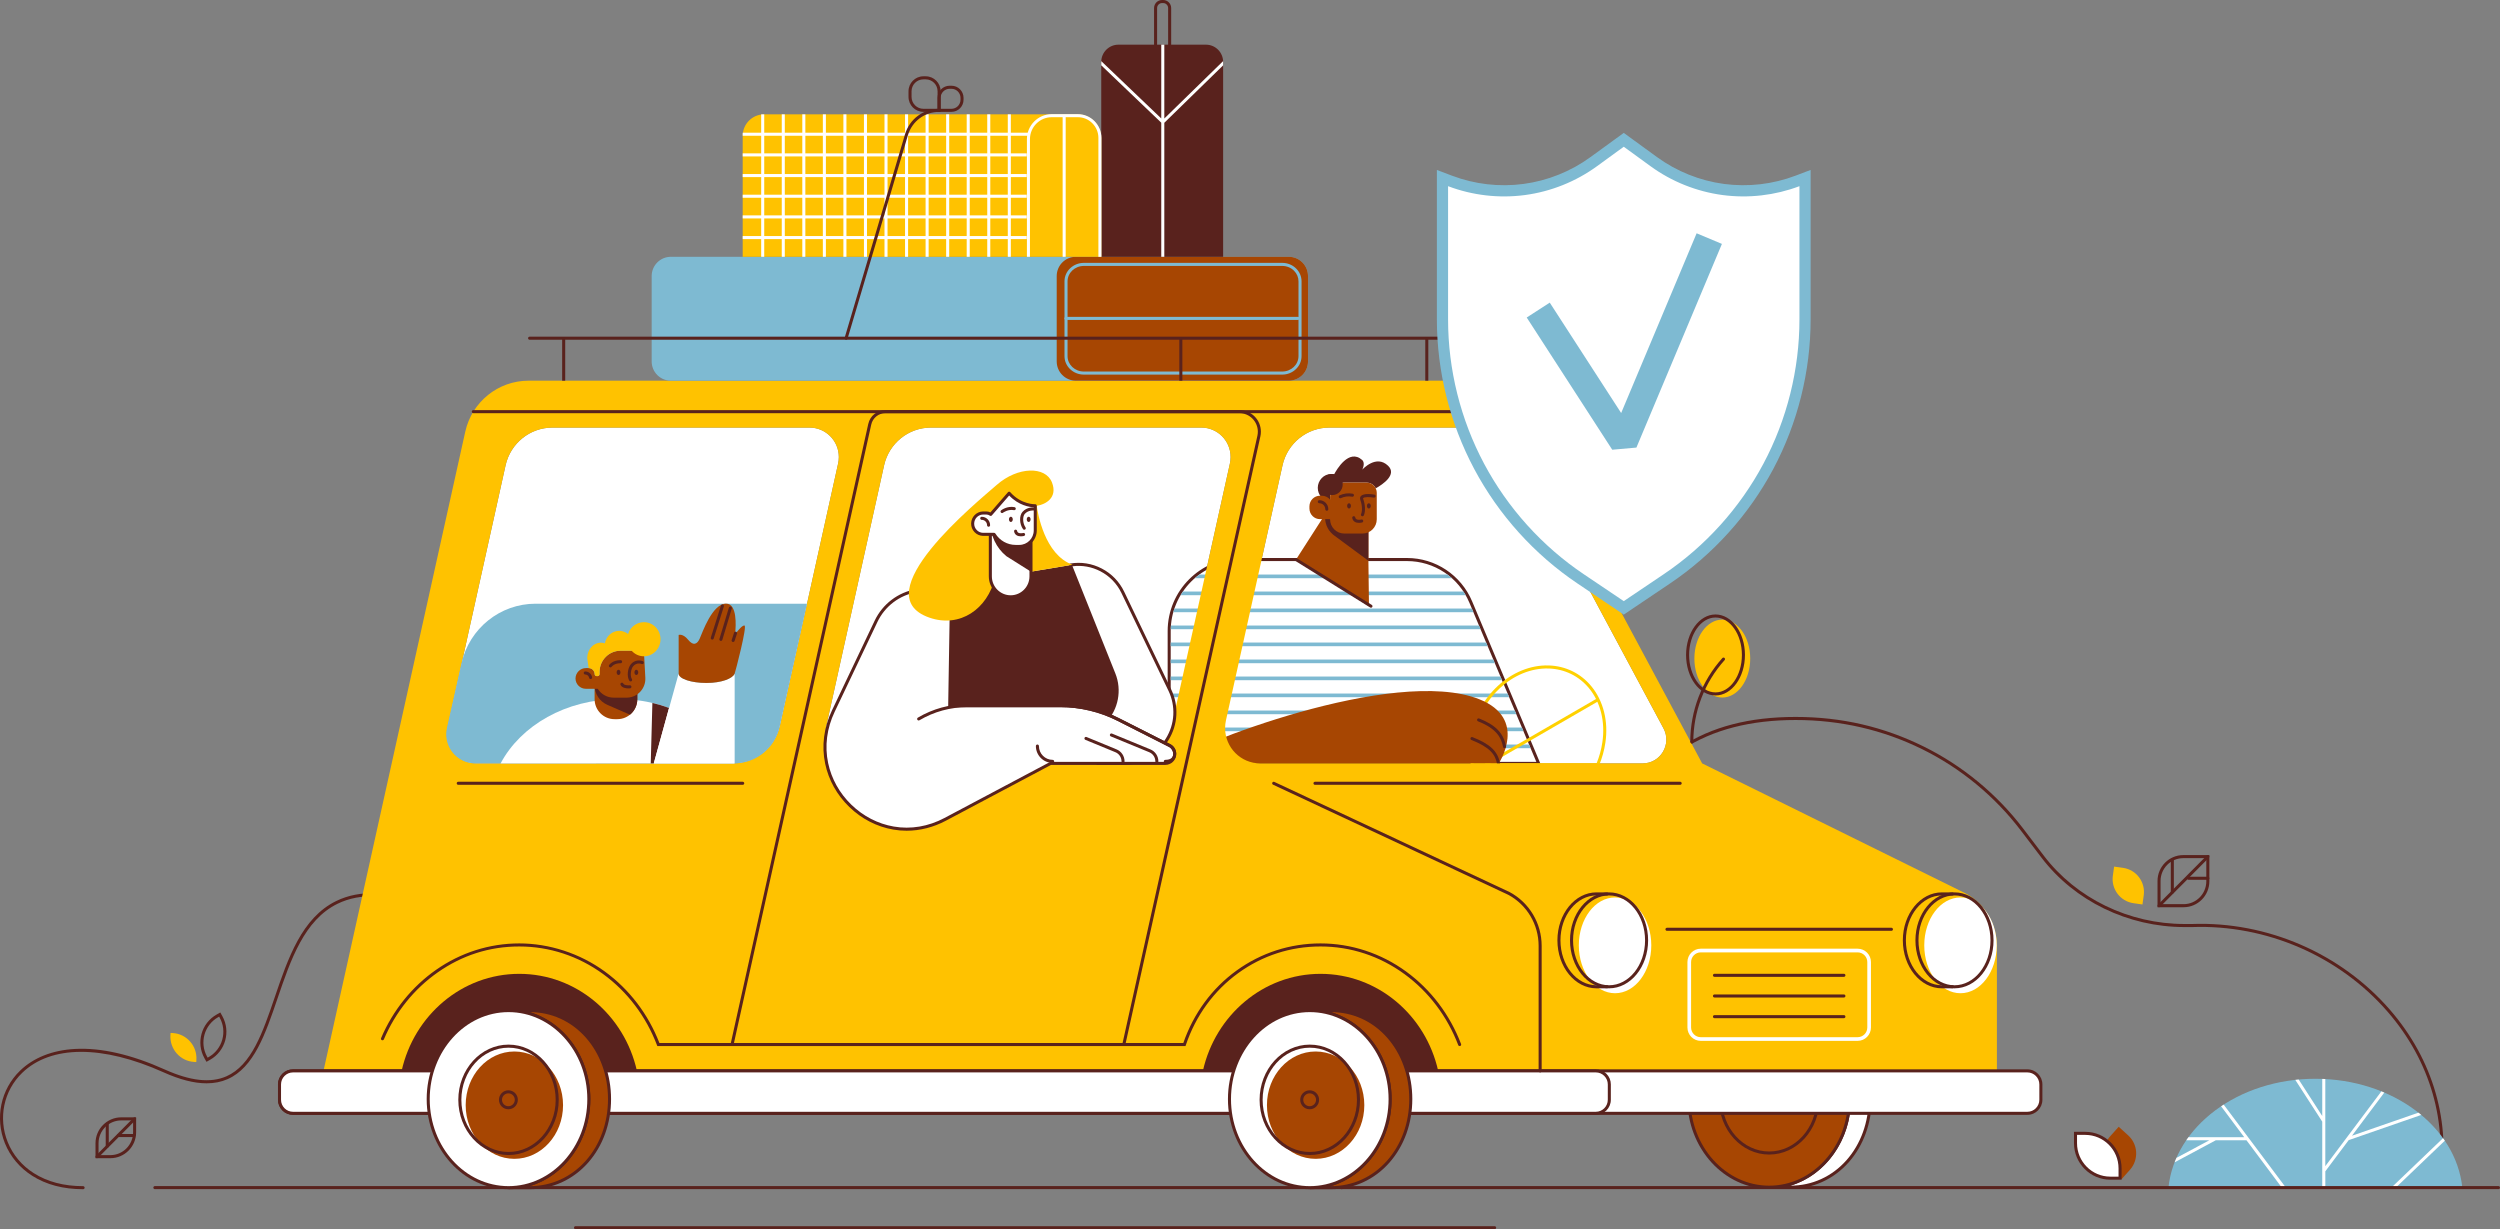 <svg width="301" height="148" viewBox="0 0 301 148" fill="none" xmlns="http://www.w3.org/2000/svg">
<rect x="0" y="0" width="301" height="148" fill="#808080" stroke="none"/>
<g clip-path="url(#clip0_2163_649)">
<path d="M293.655 143.003C293.645 143.003 293.634 143.002 293.624 143C293.524 142.983 293.457 142.887 293.474 142.787C294.774 135.223 292.642 127.774 287.467 121.812C281.65 115.11 272.858 111.298 263.946 111.619H263.032C256.218 111.619 249.771 108.489 245.784 103.248L243.313 100C240.179 95.88 236.075 92.495 231.446 90.21C226.711 87.874 221.579 86.689 216.193 86.689C210.807 86.689 206.239 87.844 202.593 90.22C200.443 91.62 198.001 94.281 195.416 97.097C190.708 102.227 185.372 108.04 179.964 108.269C176.788 108.402 173.905 107.319 170.854 106.17C166.38 104.486 161.753 102.745 155.303 104.259C147.897 105.997 139.382 111.866 129.276 122.2C129.204 122.273 129.088 122.274 129.016 122.202C128.944 122.131 128.942 122.014 129.014 121.941C139.171 111.555 147.743 105.654 155.219 103.899C161.777 102.359 166.668 104.2 170.982 105.823C173.998 106.958 176.846 108.03 179.948 107.899C185.205 107.677 190.486 101.923 195.146 96.847C197.748 94.012 200.205 91.335 202.393 89.909C206.101 87.493 210.615 86.319 216.193 86.319C221.771 86.319 226.822 87.516 231.608 89.878C236.289 92.188 240.437 95.61 243.605 99.775L246.076 103.023C249.994 108.173 256.333 111.249 263.032 111.249H263.939C272.952 110.925 281.854 114.783 287.743 121.569C292.991 127.616 295.155 135.174 293.835 142.849C293.82 142.939 293.742 143.002 293.654 143.002L293.655 143.003Z" fill="#59221D"/>
<path d="M10.006 143.181C7.627 143.181 5.565 142.637 3.878 141.564C2.371 140.604 1.232 139.247 0.588 137.64C-0.633 134.596 0.081 131.171 2.41 128.914C4.029 127.344 6.319 126.438 9.03 126.293C12.175 126.126 15.809 126.957 19.83 128.764C22.92 130.153 25.347 130.424 27.25 129.592C30.284 128.265 31.641 124.283 33.078 120.069C34.681 115.364 36.339 110.499 40.489 108.477C43.322 107.096 46.962 107.225 51.617 108.871C53.771 109.633 56.903 111.462 60.53 113.582C66.899 117.303 74.827 121.934 79.978 121.97H79.986C80.632 121.97 82.146 121.445 84.238 120.719C88.451 119.258 94.816 117.05 102.179 116.184C111.037 115.144 118.907 116.402 125.569 119.925C143.899 129.615 161.476 142.717 161.651 142.848C161.733 142.909 161.75 143.025 161.689 143.107C161.629 143.189 161.513 143.205 161.432 143.144C161.256 143.013 143.703 129.928 125.398 120.252C118.803 116.765 111.005 115.52 102.221 116.551C94.897 117.411 88.554 119.612 84.357 121.068C82.152 121.833 80.692 122.34 79.985 122.34C79.981 122.34 79.978 122.34 79.975 122.34C74.726 122.302 66.752 117.644 60.345 113.9C56.734 111.791 53.616 109.97 51.495 109.22C46.937 107.608 43.389 107.474 40.647 108.81C36.635 110.765 35.002 115.556 33.423 120.19C31.96 124.484 30.578 128.54 27.395 129.932C26.633 130.266 25.794 130.432 24.873 130.432C23.374 130.432 21.655 129.99 19.68 129.102C12.326 125.797 6.124 125.825 2.664 129.18C0.444 131.332 -0.237 134.599 0.928 137.503C1.544 139.038 2.631 140.335 4.074 141.252C5.702 142.288 7.697 142.813 10.006 142.813C10.108 142.813 10.19 142.895 10.19 142.997C10.19 143.099 10.108 143.182 10.006 143.182V143.181Z" fill="#59221D"/>
<path d="M296.463 142.988H261.081C261.851 135.648 269.476 129.885 278.77 129.885C288.064 129.885 295.693 135.648 296.463 142.988Z" fill="#7EBAD2"/>
<path d="M274.733 142.988L270.476 137.288H266.782L261.87 139.92C261.855 139.927 261.84 139.933 261.824 139.937C261.893 139.759 261.966 139.583 262.044 139.408L266.003 137.288H263.229C263.314 137.163 263.402 137.041 263.491 136.919H270.202L267.422 133.197C267.524 133.128 267.626 133.06 267.731 132.995L275.217 142.988H274.733Z" fill="white"/>
<path d="M288.06 142.856L294.141 137.036C294.214 137.137 294.284 137.239 294.354 137.342L288.453 142.99L288.06 142.856Z" fill="white"/>
<path d="M279.599 142.908V135.045L276.389 130.075C276.378 130.057 276.37 130.037 276.365 130.015C276.497 130.001 276.63 129.987 276.763 129.975L279.599 134.368V129.9C279.722 129.905 279.844 129.91 279.966 129.916V140.405L286.719 131.399C286.836 131.446 286.953 131.494 287.069 131.546L283.179 136.74L291.179 133.965C291.293 134.055 291.405 134.146 291.516 134.239L291.506 134.243L282.783 137.27L279.969 141.025V142.914L279.599 142.908Z" fill="white"/>
<path d="M254.064 136.81L255.091 135.664L256.231 136.697C257.429 137.782 257.525 139.638 256.446 140.843L255.419 141.99L254.276 140.955C253.081 139.869 252.986 138.014 254.063 136.811L254.064 136.81Z" fill="#A74602"/>
<path d="M249.891 137.637V136.456H251.065C253.379 136.456 255.255 138.343 255.255 140.67V141.852H254.081C251.767 141.852 249.891 139.965 249.891 137.637Z" fill="white"/>
<path d="M255.44 142.036H254.082C251.67 142.036 249.708 140.063 249.708 137.637V136.271H251.066C253.478 136.271 255.44 138.245 255.44 140.67V142.036ZM250.074 136.641V137.637C250.074 139.859 251.872 141.667 254.081 141.667H255.072V140.67C255.072 138.448 253.274 136.641 251.065 136.641H250.074Z" fill="#59221D"/>
<path d="M23.632 127.872L23.368 127.856C21.695 127.756 20.421 126.31 20.521 124.629L20.537 124.363L20.801 124.379C22.474 124.48 23.748 125.925 23.648 127.607L23.632 127.872Z" fill="#FFC200"/>
<path d="M24.861 127.844L24.769 127.683L24.613 127.404C23.578 125.547 24.238 123.19 26.084 122.149L26.524 121.901L26.77 122.342C27.805 124.198 27.145 126.555 25.299 127.596L24.86 127.844H24.861ZM26.384 122.403L26.265 122.469C24.594 123.412 23.997 125.544 24.933 127.223L24.999 127.342L25.119 127.274C26.789 126.332 27.385 124.2 26.45 122.521L26.384 122.402V122.403Z" fill="#59221D"/>
<path d="M254.387 105.427L254.54 104.337L255.625 104.491C257.22 104.719 258.332 106.204 258.105 107.809L257.952 108.899L256.868 108.745C255.272 108.517 254.161 107.032 254.387 105.427Z" fill="#FFC200"/>
<path d="M262.905 109.231H259.765V106.073C259.765 104.352 261.156 102.952 262.867 102.952H266.007V106.11C266.007 107.831 264.616 109.231 262.905 109.231ZM260.131 108.861H262.904C264.412 108.861 265.639 107.627 265.639 106.11V103.321H262.866C261.358 103.321 260.131 104.556 260.131 106.073V108.861Z" fill="#59221D"/>
<path d="M259.948 109.23C259.901 109.23 259.854 109.212 259.818 109.176C259.746 109.104 259.746 108.987 259.818 108.915L265.693 103.006C265.765 102.934 265.881 102.934 265.953 103.006C266.025 103.078 266.025 103.195 265.953 103.267L260.077 109.176C260.041 109.212 259.995 109.23 259.948 109.23Z" fill="#59221D"/>
<path d="M265.823 105.926H263.489C263.388 105.926 263.306 105.843 263.306 105.741C263.306 105.639 263.388 105.557 263.489 105.557H265.823C265.924 105.557 266.007 105.639 266.007 105.741C266.007 105.843 265.924 105.926 265.823 105.926Z" fill="#59221D"/>
<path d="M261.548 107.595C261.446 107.595 261.364 107.513 261.364 107.411V103.56C261.364 103.458 261.446 103.375 261.548 103.375C261.649 103.375 261.731 103.458 261.731 103.56V107.411C261.731 107.513 261.649 107.595 261.548 107.595Z" fill="#59221D"/>
<path d="M13.289 139.447H11.498V137.647C11.498 135.927 12.891 134.527 14.601 134.527H16.39V136.327C16.39 138.046 14.999 139.446 13.289 139.447ZM11.865 139.077H13.289C14.796 139.077 16.023 137.842 16.023 136.327V134.896H14.6C13.092 134.896 11.865 136.131 11.865 137.647V139.077Z" fill="#59221D"/>
<path d="M11.681 139.447C11.634 139.447 11.588 139.429 11.552 139.393C11.48 139.32 11.48 139.204 11.552 139.131L16.076 134.581C16.148 134.509 16.264 134.509 16.336 134.581C16.407 134.653 16.407 134.77 16.336 134.842L11.811 139.393C11.775 139.429 11.728 139.447 11.681 139.447Z" fill="#59221D"/>
<path d="M16.126 136.902H14.272C14.171 136.902 14.089 136.819 14.089 136.717C14.089 136.616 14.171 136.533 14.272 136.533H16.126C16.227 136.533 16.309 136.616 16.309 136.717C16.309 136.819 16.227 136.902 16.126 136.902Z" fill="#59221D"/>
<path d="M12.913 138.188C12.812 138.188 12.729 138.105 12.729 138.003V135.358C12.729 135.257 12.812 135.174 12.913 135.174C13.014 135.174 13.097 135.257 13.097 135.358V138.003C13.097 138.105 13.014 138.188 12.913 138.188Z" fill="#59221D"/>
<path d="M300.816 143.173H18.646C18.545 143.173 18.462 143.09 18.462 142.988C18.462 142.887 18.545 142.804 18.646 142.804H300.816C300.918 142.804 301 142.887 301 142.988C301 143.09 300.918 143.173 300.816 143.173Z" fill="#59221D"/>
<path d="M179.954 148H69.291C69.19 148 69.108 147.917 69.108 147.815C69.108 147.714 69.19 147.631 69.291 147.631H179.954C180.055 147.631 180.137 147.714 180.137 147.815C180.137 147.917 180.055 148 179.954 148Z" fill="#59221D"/>
<path d="M100.909 55.801L93.91 87.36C93.32 90.02 90.973 91.912 88.263 91.912H57.316C55.367 91.912 53.787 90.323 53.787 88.362C53.787 88.103 53.815 87.843 53.871 87.59L60.871 56.032C61.461 53.372 63.808 51.48 66.517 51.48H97.465C99.414 51.48 100.993 53.069 100.993 55.029C100.993 55.289 100.965 55.548 100.909 55.801Z" fill="white"/>
<path d="M148.08 55.801L141.08 87.36C140.49 90.02 138.144 91.912 135.434 91.912H102.889C100.94 91.912 99.361 90.323 99.361 88.363C99.361 88.103 99.389 87.843 99.445 87.59L106.445 56.032C107.035 53.372 109.381 51.48 112.091 51.48H144.636C146.584 51.48 148.164 53.069 148.164 55.029C148.164 55.289 148.135 55.548 148.08 55.801Z" fill="white"/>
<path d="M197.776 91.912H151.731C149.396 91.912 147.503 90.008 147.503 87.66C147.503 87.348 147.537 87.037 147.604 86.733L154.414 56.032C155.003 53.372 157.35 51.48 160.06 51.48H177.617C179.62 51.48 181.461 52.586 182.412 54.359L200.281 87.69C201.304 89.597 199.931 91.912 197.776 91.912Z" fill="white"/>
<path d="M140.769 91.912V75.99C140.769 71.228 144.607 67.368 149.341 67.368H169.398C172.75 67.368 175.775 69.385 177.081 72.489L185.251 91.912H140.769Z" fill="white"/>
<path d="M185.528 92.096H140.586V75.989C140.586 71.134 144.513 67.183 149.342 67.183H169.399C172.831 67.183 175.913 69.238 177.251 72.417L185.528 92.096ZM140.952 91.727H184.974L176.912 72.561C175.632 69.518 172.683 67.553 169.398 67.553H149.341C144.715 67.553 140.952 71.337 140.952 75.989V91.727Z" fill="#59221D"/>
<path d="M184.284 90.086H140.952V89.643H184.098L184.284 90.086Z" fill="#7EBAD2"/>
<path d="M183.423 88.039H140.952V87.596H183.237L183.423 88.039Z" fill="#7EBAD2"/>
<path d="M182.562 85.992H140.952V85.549H182.375L182.562 85.992Z" fill="#7EBAD2"/>
<path d="M181.701 83.945H140.952V83.502H181.514L181.701 83.945Z" fill="#7EBAD2"/>
<path d="M180.84 81.898H140.952V81.455H180.653L180.84 81.898Z" fill="#7EBAD2"/>
<path d="M179.979 79.851H140.952V79.408H179.793L179.979 79.851Z" fill="#7EBAD2"/>
<path d="M179.118 77.804H140.952V77.361H178.932L179.118 77.804Z" fill="#7EBAD2"/>
<path d="M178.257 75.754H140.956C140.959 75.606 140.967 75.459 140.978 75.311H178.068L178.257 75.754Z" fill="#7EBAD2"/>
<path d="M177.396 73.711H141.263C141.304 73.563 141.35 73.415 141.4 73.268H177.209L177.396 73.711Z" fill="#7EBAD2"/>
<path d="M176.469 71.664H142.141C142.23 71.513 142.325 71.365 142.424 71.221H176.197C176.292 71.365 176.383 71.512 176.469 71.664Z" fill="#7EBAD2"/>
<path d="M174.812 69.617H143.849C144.027 69.462 144.211 69.313 144.402 69.174H174.275C174.459 69.313 174.638 69.461 174.812 69.617Z" fill="#7EBAD2"/>
<path d="M192.314 84.072L178.772 91.91L178.955 92.23L192.497 84.392L192.314 84.072Z" fill="#FFD100"/>
<path d="M192.478 92.266L177.116 92.259L177.088 92.109C176.88 91.028 176.86 89.927 177.029 88.839C177.772 83.885 182.013 79.974 186.486 80.12C188.5 80.187 190.313 81.072 191.587 82.613C193.051 84.382 193.671 86.862 193.288 89.418C193.15 90.358 192.893 91.279 192.525 92.154L192.477 92.267L192.478 92.266ZM177.42 91.889L192.233 91.897C192.565 91.084 192.798 90.231 192.925 89.363C193.292 86.91 192.702 84.536 191.306 82.849C190.098 81.39 188.382 80.552 186.475 80.489C182.181 80.349 178.108 84.118 177.392 88.895C177.237 89.892 177.246 90.899 177.42 91.89V91.889Z" fill="#FFD100"/>
<path d="M180.45 91.912H140.72C143.216 89.824 167.82 80.125 178.1 84.186C184.032 86.532 180.45 91.912 180.45 91.912Z" fill="#A74602"/>
<path d="M181.145 90.079C181.059 90.079 180.982 90.018 180.965 89.93C180.758 88.865 180.251 87.754 177.954 86.847C177.86 86.809 177.813 86.702 177.851 86.608C177.888 86.513 177.995 86.466 178.089 86.504C180.078 87.29 181.016 88.262 181.326 89.86C181.345 89.96 181.28 90.057 181.18 90.077C181.168 90.079 181.157 90.08 181.145 90.08V90.079Z" fill="#59221D"/>
<path d="M180.421 92.106C180.335 92.106 180.258 92.045 180.241 91.957C180.028 90.858 179.437 89.996 177.157 89.095C177.062 89.057 177.016 88.95 177.053 88.856C177.09 88.76 177.197 88.714 177.291 88.751C179.424 89.594 180.321 90.444 180.601 91.887C180.62 91.986 180.556 92.084 180.456 92.103C180.444 92.105 180.432 92.107 180.421 92.107V92.106Z" fill="#59221D"/>
<path d="M164.754 67.368V63.542L159.299 62.294L156.042 67.368L164.825 72.987L164.754 67.368Z" fill="#A74602"/>
<path d="M165.064 73.172C165.031 73.172 164.998 73.163 164.968 73.144L155.945 67.525C155.859 67.471 155.832 67.357 155.886 67.271C155.94 67.184 156.053 67.157 156.138 67.211L165.161 72.83C165.247 72.884 165.274 72.998 165.221 73.084C165.186 73.14 165.126 73.171 165.064 73.171V73.172Z" fill="#59221D"/>
<path d="M164.754 67.516V63.542L159.538 62.374C159.559 63.225 159.981 64.015 160.674 64.502L164.754 67.516Z" fill="#59221D"/>
<path d="M165.638 58.797C165.434 58.375 165.009 58.108 164.542 58.108H161.872C161.825 58.108 161.779 58.108 161.734 58.114C160.835 58.186 160.143 58.941 160.143 59.847V60.392C159.314 60.333 158.66 59.612 158.66 58.733C158.66 57.854 159.374 57.071 160.254 57.071C160.379 57.071 160.504 57.086 160.625 57.117C160.91 56.577 162.407 53.968 163.996 55.375C164.416 55.744 164.043 56.496 164.016 56.549C164.09 56.468 165.699 54.709 167.12 56.073C168.228 57.136 166.517 58.302 165.638 58.797Z" fill="#59221D"/>
<path d="M165.762 59.334V62.519C165.762 63.468 164.996 64.238 164.052 64.238H161.85C160.906 64.238 160.141 63.468 160.141 62.519V62.507H158.932C158.227 62.507 157.655 61.932 157.655 61.222V60.967C157.655 60.258 158.227 59.683 158.932 59.683H159.131C159.519 59.681 159.889 59.852 160.141 60.15V59.847C160.141 58.887 160.915 58.108 161.87 58.108H164.54C165.213 58.107 165.76 58.654 165.762 59.331V59.334Z" fill="#A74602"/>
<path d="M164.037 62.162C164.011 62.162 163.984 62.156 163.959 62.145C163.867 62.101 163.828 61.99 163.872 61.899C164.018 61.59 164.038 60.89 163.786 60.201C163.703 59.976 163.772 59.824 163.844 59.737C163.923 59.641 164.274 59.345 165.469 59.549C165.569 59.566 165.637 59.661 165.62 59.762C165.603 59.862 165.508 59.93 165.408 59.913C164.886 59.824 164.246 59.827 164.127 59.973C164.12 59.98 164.103 60.001 164.13 60.074C164.387 60.773 164.417 61.608 164.204 62.058C164.172 62.125 164.107 62.164 164.038 62.164L164.037 62.162Z" fill="#59221D"/>
<path d="M162.423 61.225C162.551 61.225 162.654 61.083 162.654 60.909C162.654 60.734 162.551 60.593 162.423 60.593C162.296 60.593 162.193 60.734 162.193 60.909C162.193 61.083 162.296 61.225 162.423 61.225Z" fill="#59221D"/>
<path d="M164.807 61.225C164.934 61.225 165.038 61.083 165.038 60.909C165.038 60.734 164.934 60.593 164.807 60.593C164.68 60.593 164.577 60.734 164.577 60.909C164.577 61.083 164.68 61.225 164.807 61.225Z" fill="#59221D"/>
<path d="M163.624 62.953C163.456 62.953 163.261 62.923 163.099 62.819C162.944 62.717 162.844 62.56 162.81 62.364C162.792 62.263 162.86 62.168 162.96 62.151C163.06 62.133 163.155 62.201 163.172 62.301C163.189 62.397 163.228 62.463 163.298 62.508C163.476 62.624 163.799 62.578 163.907 62.551C164.006 62.526 164.105 62.585 164.13 62.684C164.155 62.783 164.097 62.883 163.998 62.909C163.969 62.916 163.814 62.954 163.624 62.954V62.953Z" fill="#59221D"/>
<path d="M161.363 59.993C161.294 59.993 161.228 59.954 161.197 59.887C161.154 59.795 161.194 59.685 161.286 59.642C161.781 59.41 162.327 59.34 162.865 59.441C162.965 59.46 163.03 59.556 163.012 59.657C162.994 59.757 162.897 59.823 162.798 59.804C162.336 59.718 161.867 59.777 161.441 59.977C161.416 59.989 161.39 59.994 161.364 59.994L161.363 59.993Z" fill="#59221D"/>
<path d="M159.746 61.495C159.645 61.495 159.563 61.412 159.563 61.31C159.563 60.913 159.241 60.59 158.847 60.59C158.745 60.59 158.663 60.507 158.663 60.405C158.663 60.303 158.745 60.221 158.847 60.221C159.444 60.221 159.93 60.709 159.93 61.31C159.93 61.412 159.848 61.495 159.746 61.495Z" fill="#59221D"/>
<path d="M160.397 59.609C161.095 59.609 161.661 59.04 161.661 58.338C161.661 57.636 161.095 57.066 160.397 57.066C159.699 57.066 159.133 57.636 159.133 58.338C159.133 59.04 159.699 59.609 160.397 59.609Z" fill="#59221D"/>
<path d="M225.171 132.279C225.171 138.166 221.106 142.939 215.57 142.939H213.011C218.352 142.939 222.681 138.166 222.681 132.279C222.681 126.391 218.351 121.618 213.011 121.618H215.574C221.106 121.618 225.171 126.394 225.171 132.279Z" fill="white"/>
<path d="M215.57 143.123H213.011V142.754C218.242 142.754 222.498 138.055 222.498 132.279C222.498 126.502 218.242 121.802 213.011 121.802V121.433H215.574C218.276 121.433 220.766 122.565 222.585 124.619C224.371 126.638 225.355 129.358 225.355 132.279C225.355 135.199 224.371 137.921 222.585 139.94C220.766 141.993 218.275 143.123 215.571 143.123H215.57ZM215.565 142.754H215.571C218.169 142.754 220.562 141.668 222.311 139.694C224.038 137.743 224.989 135.11 224.989 132.279C224.989 129.447 224.038 126.815 222.312 124.864C220.564 122.889 218.172 121.802 215.575 121.802H215.565C219.765 123.043 222.866 127.27 222.866 132.279C222.866 137.287 219.765 141.513 215.566 142.754H215.565Z" fill="#59221D"/>
<path d="M213.012 142.94C218.353 142.94 222.682 138.167 222.682 132.279C222.682 126.391 218.353 121.618 213.012 121.618C207.671 121.618 203.342 126.391 203.342 132.279C203.342 138.167 207.671 142.94 213.012 142.94Z" fill="#A74602"/>
<path d="M213.012 143.124C207.578 143.124 203.158 138.259 203.158 132.279C203.158 126.298 207.578 121.433 213.012 121.433C218.446 121.433 222.866 126.298 222.866 132.279C222.866 138.259 218.446 143.124 213.012 143.124ZM213.012 121.802C207.781 121.802 203.525 126.502 203.525 132.279C203.525 138.055 207.781 142.755 213.012 142.755C218.243 142.755 222.499 138.055 222.499 132.279C222.499 126.502 218.243 121.802 213.012 121.802Z" fill="#59221D"/>
<path d="M213.012 139.009C209.679 139.009 206.967 136.027 206.967 132.362C206.967 128.697 209.679 125.715 213.012 125.715C216.345 125.715 219.057 128.697 219.057 132.362C219.057 136.027 216.345 139.009 213.012 139.009ZM213.012 126.084C209.881 126.084 207.334 128.901 207.334 132.362C207.334 135.823 209.881 138.64 213.012 138.64C216.143 138.64 218.69 135.823 218.69 132.362C218.69 128.901 216.143 126.084 213.012 126.084Z" fill="#59221D"/>
<path d="M236.668 107.57L204.94 91.913L183.263 51.482L182.462 49.987C181.105 47.431 178.459 45.835 175.578 45.835H63.635C59.98 45.835 56.815 48.387 56.018 51.974L38.948 128.934H240.426V113.88C240.425 111.241 238.981 108.816 236.668 107.57ZM88.263 91.913H57.315C55.367 91.913 53.786 90.325 53.786 88.364C53.786 88.104 53.815 87.845 53.871 87.592L60.871 56.033C61.461 53.373 63.807 51.482 66.517 51.482H97.465C99.414 51.482 100.993 53.071 100.993 55.031C100.993 55.29 100.965 55.549 100.909 55.803L93.909 87.361C93.319 90.021 90.972 91.912 88.263 91.912V91.913ZM135.434 91.913H102.889C100.94 91.913 99.361 90.325 99.361 88.365C99.361 88.105 99.389 87.845 99.445 87.592L106.445 56.033C107.035 53.373 109.381 51.482 112.091 51.482H144.636C146.584 51.482 148.164 53.071 148.164 55.031C148.164 55.29 148.135 55.549 148.08 55.803L141.08 87.361C140.489 90.021 138.143 91.912 135.434 91.912V91.913ZM197.775 91.913H151.73C149.396 91.913 147.503 90.01 147.503 87.661C147.503 87.35 147.536 87.039 147.604 86.735L154.414 56.033C155.003 53.373 157.35 51.482 160.06 51.482H177.617C179.62 51.482 181.461 52.588 182.412 54.361L200.281 87.691C201.303 89.597 199.93 91.912 197.775 91.912V91.913Z" fill="#FFC200"/>
<path d="M245.721 130.566V132.411C245.721 133.313 244.995 134.044 244.099 134.044H35.276C34.38 134.044 33.654 133.313 33.653 132.412V130.566C33.653 129.665 34.378 128.934 35.274 128.934H244.099C244.995 128.934 245.721 129.663 245.721 130.564V130.566Z" fill="white"/>
<path d="M35.276 134.228C34.793 134.228 34.34 134.039 33.999 133.697C33.658 133.353 33.47 132.898 33.469 132.412V130.566C33.469 130.081 33.656 129.625 33.998 129.281C34.339 128.938 34.792 128.749 35.274 128.749H244.099C245.094 128.749 245.904 129.563 245.905 130.564V132.411C245.905 133.413 245.094 134.228 244.098 134.228H35.276ZM35.276 129.118C34.89 129.118 34.528 129.269 34.257 129.543C33.985 129.816 33.836 130.18 33.836 130.566V132.411C33.836 132.799 33.986 133.162 34.258 133.435C34.53 133.708 34.892 133.859 35.276 133.859H244.098C244.892 133.859 245.538 133.209 245.538 132.411V130.564C245.538 129.767 244.892 129.118 244.099 129.118H35.276Z" fill="#59221D"/>
<path d="M193.762 130.566V132.411C193.762 133.313 193.035 134.044 192.139 134.044H35.276C34.38 134.044 33.654 133.313 33.653 132.412V130.566C33.653 129.665 34.378 128.934 35.274 128.934H192.139C193.035 128.934 193.761 129.663 193.762 130.564V130.566Z" fill="white"/>
<path d="M35.276 134.228C34.793 134.228 34.34 134.039 33.999 133.697C33.658 133.353 33.47 132.897 33.469 132.412V130.566C33.469 130.081 33.656 129.625 33.998 129.281C34.339 128.938 34.792 128.749 35.274 128.749H192.14C192.622 128.749 193.075 128.938 193.416 129.281C193.757 129.623 193.945 130.079 193.945 130.564V132.411C193.945 133.413 193.134 134.228 192.138 134.228H35.276ZM35.276 129.118C34.89 129.118 34.528 129.269 34.257 129.543C33.985 129.816 33.836 130.18 33.836 130.566V132.411C33.836 132.799 33.986 133.162 34.258 133.435C34.53 133.708 34.892 133.859 35.276 133.859H192.139C192.933 133.859 193.579 133.209 193.579 132.411V130.564C193.579 130.178 193.429 129.814 193.156 129.541C192.885 129.268 192.524 129.118 192.14 129.118H35.276Z" fill="#59221D"/>
<path d="M236.043 119.585C238.452 119.585 240.405 117.004 240.405 113.819C240.405 110.635 238.452 108.053 236.043 108.053C233.634 108.053 231.681 110.635 231.681 113.819C231.681 117.004 233.634 119.585 236.043 119.585Z" fill="white"/>
<path d="M235.32 118.995C232.728 118.995 230.618 116.404 230.618 113.218C230.618 110.033 232.728 107.441 235.32 107.441C237.912 107.441 240.022 110.033 240.022 113.218C240.022 116.404 237.912 118.995 235.32 118.995ZM235.32 107.81C232.929 107.81 230.985 110.236 230.985 113.218C230.985 116.201 232.929 118.626 235.32 118.626C237.711 118.626 239.655 116.201 239.655 113.218C239.655 110.236 237.711 107.81 235.32 107.81Z" fill="#59221D"/>
<path d="M235.081 118.995H233.804C231.212 118.995 229.102 116.404 229.102 113.218C229.102 110.033 231.212 107.441 233.804 107.441H235.081C235.182 107.441 235.265 107.524 235.265 107.626C235.265 107.728 235.182 107.81 235.081 107.81H233.804C231.413 107.81 229.469 110.236 229.469 113.218C229.469 116.201 231.413 118.626 233.804 118.626H235.081C235.182 118.626 235.265 118.709 235.265 118.811C235.265 118.913 235.182 118.995 235.081 118.995Z" fill="#59221D"/>
<path d="M194.453 119.585C196.862 119.585 198.815 117.004 198.815 113.819C198.815 110.635 196.862 108.053 194.453 108.053C192.044 108.053 190.091 110.635 190.091 113.819C190.091 117.004 192.044 119.585 194.453 119.585Z" fill="white"/>
<path d="M193.731 118.995C191.138 118.995 189.029 116.404 189.029 113.218C189.029 110.033 191.138 107.441 193.731 107.441C196.323 107.441 198.433 110.033 198.433 113.218C198.433 116.404 196.323 118.995 193.731 118.995ZM193.731 107.81C191.34 107.81 189.396 110.236 189.396 113.218C189.396 116.201 191.34 118.626 193.731 118.626C196.121 118.626 198.066 116.201 198.066 113.218C198.066 110.236 196.121 107.81 193.731 107.81Z" fill="#59221D"/>
<path d="M193.491 118.995H192.214C189.622 118.995 187.512 116.404 187.512 113.218C187.512 110.033 189.622 107.441 192.214 107.441H193.491C193.593 107.441 193.675 107.524 193.675 107.626C193.675 107.728 193.593 107.81 193.491 107.81H192.214C189.824 107.81 187.879 110.236 187.879 113.218C187.879 116.201 189.824 118.626 192.214 118.626H193.491C193.593 118.626 193.675 118.709 193.675 118.811C193.675 118.913 193.593 118.995 193.491 118.995Z" fill="#59221D"/>
<path d="M185.433 129.118C185.331 129.118 185.249 129.036 185.249 128.934V113.88C185.249 111.306 183.849 108.952 181.594 107.734L153.275 94.476C153.183 94.433 153.143 94.323 153.186 94.231C153.229 94.139 153.338 94.098 153.43 94.142L181.758 107.404L181.763 107.406C184.14 108.687 185.616 111.168 185.616 113.88V128.934C185.616 129.036 185.534 129.118 185.433 129.118Z" fill="#59221D"/>
<path d="M88.155 125.875C88.142 125.875 88.129 125.873 88.115 125.87C88.016 125.848 87.954 125.749 87.976 125.65L104.538 51.044C104.756 50.063 105.606 49.378 106.605 49.378H149.229C150.654 49.379 151.812 50.545 151.811 51.978C151.811 52.167 151.791 52.356 151.75 52.541L135.502 125.728C135.48 125.828 135.383 125.89 135.283 125.867C135.184 125.845 135.121 125.746 135.144 125.647L151.392 52.46C151.427 52.302 151.444 52.14 151.444 51.977C151.444 50.748 150.451 49.747 149.229 49.746H106.605C105.779 49.746 105.076 50.313 104.896 51.124L88.334 125.73C88.315 125.816 88.239 125.875 88.155 125.875H88.155Z" fill="#59221D"/>
<path d="M89.424 94.493H55.173C55.072 94.493 54.99 94.411 54.99 94.309C54.99 94.207 55.072 94.124 55.173 94.124H89.424C89.525 94.124 89.607 94.207 89.607 94.309C89.607 94.411 89.525 94.493 89.424 94.493Z" fill="#59221D"/>
<path d="M182.463 49.747H56.985C56.883 49.747 56.801 49.665 56.801 49.563C56.801 49.461 56.883 49.378 56.985 49.378H182.463C182.564 49.378 182.646 49.461 182.646 49.563C182.646 49.665 182.564 49.747 182.463 49.747Z" fill="#59221D"/>
<path d="M227.728 112.072H200.703C200.601 112.072 200.519 111.989 200.519 111.887C200.519 111.786 200.601 111.703 200.703 111.703H227.728C227.83 111.703 227.912 111.786 227.912 111.887C227.912 111.989 227.83 112.072 227.728 112.072Z" fill="#59221D"/>
<path d="M202.294 94.493H158.324C158.222 94.493 158.14 94.411 158.14 94.309C158.14 94.207 158.222 94.124 158.324 94.124H202.294C202.395 94.124 202.477 94.207 202.477 94.309C202.477 94.411 202.395 94.493 202.294 94.493Z" fill="#59221D"/>
<path d="M175.742 125.948C175.668 125.948 175.598 125.903 175.571 125.829C174.247 122.361 172.008 119.404 169.095 117.279C166.115 115.104 162.621 113.955 158.992 113.955C155.363 113.955 151.983 115.062 149.091 117.155C146.158 119.277 143.976 122.274 142.777 125.822L142.734 125.948H79.144L79.098 125.83C77.775 122.362 75.535 119.405 72.622 117.28C69.641 115.105 66.148 113.956 62.519 113.956C58.89 113.956 55.623 115.034 52.706 117.073C49.863 119.062 47.62 121.851 46.219 125.139C46.179 125.232 46.071 125.276 45.978 125.235C45.885 125.196 45.841 125.087 45.882 124.993C47.309 121.642 49.597 118.798 52.497 116.771C55.474 114.688 58.94 113.587 62.519 113.587C66.098 113.587 69.794 114.761 72.838 116.982C75.775 119.125 78.041 122.095 79.395 125.579H142.472C143.703 122.013 145.915 118.999 148.876 116.857C151.831 114.718 155.329 113.587 158.991 113.587C162.654 113.587 166.267 114.761 169.31 116.982C172.281 119.149 174.564 122.163 175.913 125.698C175.95 125.794 175.902 125.901 175.808 125.937C175.786 125.945 175.764 125.949 175.742 125.949V125.948Z" fill="#59221D"/>
<path d="M223.661 125.32H204.769C203.885 125.32 203.167 124.597 203.167 123.708V115.835C203.167 114.946 203.885 114.223 204.769 114.223H223.661C224.544 114.223 225.263 114.946 225.263 115.835V123.708C225.263 124.597 224.544 125.32 223.661 125.32ZM204.769 114.666C204.128 114.666 203.607 115.19 203.607 115.835V123.708C203.607 124.353 204.128 124.877 204.769 124.877H223.661C224.302 124.877 224.823 124.353 224.823 123.708V115.835C224.823 115.19 224.302 114.666 223.661 114.666H204.769Z" fill="white"/>
<path d="M222.007 117.612H206.423C206.321 117.612 206.239 117.529 206.239 117.428C206.239 117.326 206.321 117.243 206.423 117.243H222.007C222.108 117.243 222.19 117.326 222.19 117.428C222.19 117.529 222.108 117.612 222.007 117.612Z" fill="#59221D"/>
<path d="M222.007 120.101H206.423C206.321 120.101 206.239 120.018 206.239 119.916C206.239 119.814 206.321 119.731 206.423 119.731H222.007C222.108 119.731 222.19 119.814 222.19 119.916C222.19 120.018 222.108 120.101 222.007 120.101Z" fill="#59221D"/>
<path d="M222.007 122.589H206.423C206.321 122.589 206.239 122.506 206.239 122.405C206.239 122.303 206.321 122.22 206.423 122.22H222.007C222.108 122.22 222.19 122.303 222.19 122.405C222.19 122.506 222.108 122.589 222.007 122.589Z" fill="#59221D"/>
<path d="M76.686 128.934H48.355C49.85 122.241 55.625 117.251 62.52 117.251C69.415 117.251 75.191 122.241 76.686 128.934Z" fill="#59221D"/>
<path d="M73.386 132.336C73.386 138.223 69.321 142.997 63.785 142.997H61.227C66.567 142.997 70.897 138.223 70.897 132.336C70.897 126.448 66.566 121.674 61.227 121.674H63.787C69.321 121.674 73.386 126.448 73.386 132.336Z" fill="#A74602"/>
<path d="M63.785 143.181H61.227V142.812C66.459 142.812 70.714 138.112 70.714 132.335C70.714 126.559 66.459 121.859 61.227 121.859V121.49H63.788C66.492 121.49 68.982 122.621 70.8 124.674C72.587 126.693 73.571 129.414 73.571 132.335C73.571 135.257 72.587 137.978 70.799 139.997C68.981 142.05 66.49 143.181 63.785 143.181ZM63.78 142.812H63.785C66.384 142.812 68.778 141.725 70.526 139.751C72.253 137.801 73.204 135.167 73.204 132.335C73.204 129.504 72.253 126.87 70.526 124.92C68.778 122.946 66.385 121.859 63.788 121.859H63.78C67.98 123.1 71.081 127.327 71.081 132.335C71.081 137.344 67.98 141.571 63.78 142.812Z" fill="#59221D"/>
<path d="M61.226 142.997C66.567 142.997 70.897 138.223 70.897 132.336C70.897 126.448 66.567 121.674 61.226 121.674C55.886 121.674 51.556 126.448 51.556 132.336C51.556 138.223 55.886 142.997 61.226 142.997Z" fill="white"/>
<path d="M61.226 143.181C55.793 143.181 51.373 138.316 51.373 132.335C51.373 126.355 55.793 121.49 61.226 121.49C66.66 121.49 71.08 126.355 71.08 132.335C71.08 138.316 66.66 143.181 61.226 143.181ZM61.226 121.859C55.995 121.859 51.739 126.559 51.739 132.335C51.739 138.112 55.995 142.812 61.226 142.812C66.457 142.812 70.713 138.112 70.713 132.335C70.713 126.559 66.457 121.859 61.226 121.859Z" fill="#59221D"/>
<path d="M61.929 139.524C65.167 139.524 67.791 136.631 67.791 133.062C67.791 129.493 65.167 126.6 61.929 126.6C58.692 126.6 56.068 129.493 56.068 133.062C56.068 136.631 58.692 139.524 61.929 139.524Z" fill="#A74602"/>
<path d="M61.226 139.066C57.893 139.066 55.181 136.084 55.181 132.419C55.181 128.754 57.893 125.772 61.226 125.772C64.559 125.772 67.271 128.754 67.271 132.419C67.271 136.084 64.559 139.066 61.226 139.066ZM61.226 126.141C58.095 126.141 55.548 128.957 55.548 132.419C55.548 135.88 58.095 138.696 61.226 138.696C64.357 138.696 66.904 135.88 66.904 132.419C66.904 128.957 64.357 126.141 61.226 126.141Z" fill="#59221D"/>
<path d="M61.21 133.559C60.583 133.559 60.073 133.046 60.073 132.415C60.073 131.784 60.583 131.271 61.21 131.271C61.838 131.271 62.348 131.784 62.348 132.415C62.348 133.046 61.838 133.559 61.21 133.559ZM61.21 131.64C60.785 131.64 60.44 131.988 60.44 132.415C60.44 132.843 60.785 133.19 61.21 133.19C61.635 133.19 61.981 132.843 61.981 132.415C61.981 131.988 61.635 131.64 61.21 131.64Z" fill="#59221D"/>
<path d="M173.158 128.934H144.827C146.322 122.241 152.097 117.251 158.992 117.251C165.888 117.251 171.663 122.241 173.158 128.934Z" fill="#59221D"/>
<path d="M169.859 132.336C169.859 138.223 165.793 142.997 160.257 142.997H157.699C163.039 142.997 167.369 138.223 167.369 132.336C167.369 126.448 163.038 121.674 157.699 121.674H160.257C165.793 121.674 169.859 126.448 169.859 132.336Z" fill="#A74602"/>
<path d="M160.257 143.181H157.699V142.812C162.93 142.812 167.185 138.112 167.185 132.335C167.185 126.559 162.93 121.859 157.699 121.859V121.49H160.257C162.961 121.49 165.453 122.621 167.271 124.674C169.058 126.693 170.042 129.414 170.042 132.335C170.042 135.257 169.058 137.978 167.271 139.997C165.453 142.05 162.961 143.181 160.257 143.181ZM160.252 142.812H160.257C162.856 142.812 165.25 141.725 166.998 139.751C168.725 137.801 169.676 135.167 169.676 132.335C169.676 129.504 168.725 126.87 166.998 124.92C165.25 122.946 162.856 121.859 160.257 121.859H160.252C164.452 123.1 167.553 127.327 167.553 132.335C167.553 137.344 164.452 141.571 160.252 142.812Z" fill="#59221D"/>
<path d="M157.699 142.997C163.039 142.997 167.369 138.223 167.369 132.336C167.369 126.448 163.039 121.674 157.699 121.674C152.358 121.674 148.028 126.448 148.028 132.336C148.028 138.223 152.358 142.997 157.699 142.997Z" fill="white"/>
<path d="M157.698 143.181C152.265 143.181 147.845 138.316 147.845 132.335C147.845 126.355 152.265 121.49 157.698 121.49C163.132 121.49 167.552 126.355 167.552 132.335C167.552 138.316 163.132 143.181 157.698 143.181ZM157.698 121.859C152.467 121.859 148.212 126.559 148.212 132.335C148.212 138.112 152.467 142.812 157.698 142.812C162.93 142.812 167.185 138.112 167.185 132.335C167.185 126.559 162.93 121.859 157.698 121.859Z" fill="#59221D"/>
<path d="M158.402 139.524C161.639 139.524 164.263 136.631 164.263 133.062C164.263 129.493 161.639 126.6 158.402 126.6C155.164 126.6 152.54 129.493 152.54 133.062C152.54 136.631 155.164 139.524 158.402 139.524Z" fill="#A74602"/>
<path d="M157.699 139.066C154.366 139.066 151.654 136.084 151.654 132.419C151.654 128.754 154.366 125.772 157.699 125.772C161.032 125.772 163.744 128.754 163.744 132.419C163.744 136.084 161.032 139.066 157.699 139.066ZM157.699 126.141C154.568 126.141 152.021 128.957 152.021 132.419C152.021 135.88 154.568 138.696 157.699 138.696C160.83 138.696 163.377 135.88 163.377 132.419C163.377 128.957 160.83 126.141 157.699 126.141Z" fill="#59221D"/>
<path d="M157.683 133.559C157.055 133.559 156.545 133.046 156.545 132.415C156.545 131.784 157.055 131.271 157.683 131.271C158.31 131.271 158.82 131.784 158.82 132.415C158.82 133.046 158.31 133.559 157.683 133.559ZM157.683 131.64C157.258 131.64 156.912 131.988 156.912 132.415C156.912 132.843 157.258 133.19 157.683 133.19C158.108 133.19 158.453 132.843 158.453 132.415C158.453 131.988 158.108 131.64 157.683 131.64Z" fill="#59221D"/>
<path d="M157.484 33.241V43.512C157.484 44.795 156.45 45.834 155.175 45.834H80.769C79.494 45.834 78.461 44.795 78.461 43.513V33.24C78.461 31.959 79.493 30.92 80.767 30.919H155.174C156.449 30.919 157.483 31.959 157.484 33.241Z" fill="#7EBAD2"/>
<path d="M157.484 33.241V43.512C157.484 44.795 156.45 45.834 155.175 45.834H129.535C128.26 45.834 127.228 44.795 127.228 43.512V33.24C127.228 31.959 128.261 30.919 129.535 30.919H155.175C156.45 30.919 157.483 31.959 157.484 33.241Z" fill="#A74602"/>
<path d="M154.373 45.103H130.497C129.211 45.103 128.165 44.107 128.165 42.882V33.871C128.165 32.646 129.211 31.649 130.497 31.649H154.379C155.022 31.649 155.621 31.895 156.065 32.34C156.479 32.755 156.707 33.299 156.707 33.871V42.882C156.707 44.107 155.66 45.103 154.374 45.103H154.373ZM130.497 32.019C129.413 32.019 128.532 32.85 128.532 33.871V42.882C128.532 43.903 129.413 44.734 130.497 44.734H154.373C155.457 44.734 156.339 43.903 156.339 42.882V33.871C156.339 33.398 156.15 32.947 155.806 32.602C155.43 32.225 154.924 32.019 154.378 32.019H130.497Z" fill="#7EBAD2"/>
<path d="M156.288 38.521H128.342C128.241 38.521 128.159 38.438 128.159 38.336C128.159 38.234 128.241 38.152 128.342 38.152H156.288C156.389 38.152 156.471 38.234 156.471 38.336C156.471 38.438 156.389 38.521 156.288 38.521Z" fill="#7EBAD2"/>
<path d="M141.01 5.804H138.948V0.969C138.948 0.435 139.38 0.001 139.91 0H140.047C140.578 0 141.01 0.435 141.01 0.969V5.804ZM139.315 5.435H140.643V0.969C140.643 0.638 140.376 0.369 140.047 0.369H139.911C139.582 0.369 139.315 0.638 139.315 0.969V5.435Z" fill="#59221D"/>
<path d="M134.659 5.378H145.196C146.339 5.378 147.265 6.309 147.265 7.459V30.919H132.59V7.459C132.59 6.309 133.516 5.378 134.659 5.378Z" fill="#59221D"/>
<path d="M147.264 7.459V7.871L140.183 14.784V30.919H139.816V14.771L132.59 7.865V7.358L139.816 14.262V5.378H140.183V14.269L147.261 7.36C147.264 7.392 147.264 7.426 147.264 7.459Z" fill="white"/>
<path d="M142.358 40.721H141.991V45.834H142.358V40.721Z" fill="#59221D"/>
<path d="M68.051 40.721H67.684V45.834H68.051V40.721Z" fill="#59221D"/>
<path d="M171.97 40.721H171.603V45.834H171.97V40.721Z" fill="#59221D"/>
<path d="M174.565 40.905H63.764C63.662 40.905 63.58 40.822 63.58 40.721C63.58 40.619 63.662 40.536 63.764 40.536H174.565C174.667 40.536 174.749 40.619 174.749 40.721C174.749 40.822 174.667 40.905 174.565 40.905Z" fill="#59221D"/>
<path d="M92.004 13.766H129.746C131.316 13.766 132.588 15.045 132.59 16.624V30.919H89.42V16.365C89.42 14.929 90.577 13.766 92.004 13.766Z" fill="#FFC200"/>
<path d="M132.614 30.919H132.247V16.604C132.247 15.231 131.137 14.113 129.771 14.111H126.634C125.185 14.111 124.007 15.297 124.007 16.753V30.919H123.64V16.753C123.64 15.093 124.983 13.742 126.634 13.742H129.771C131.339 13.744 132.614 15.028 132.614 16.604V30.919Z" fill="white"/>
<path d="M92.014 13.766H91.647V30.919H92.014V13.766Z" fill="white"/>
<path d="M94.49 13.766H94.123V30.919H94.49V13.766Z" fill="white"/>
<path d="M96.964 13.766H96.597V30.919H96.964V13.766Z" fill="white"/>
<path d="M99.438 13.766H99.071V30.919H99.438V13.766Z" fill="white"/>
<path d="M101.911 13.766H101.544V30.919H101.911V13.766Z" fill="white"/>
<path d="M104.386 13.766H104.019V30.919H104.386V13.766Z" fill="white"/>
<path d="M106.86 13.766H106.493V30.919H106.86V13.766Z" fill="white"/>
<path d="M109.334 13.766H108.967V30.919H109.334V13.766Z" fill="white"/>
<path d="M111.808 13.766H111.441V30.919H111.808V13.766Z" fill="white"/>
<path d="M114.283 13.766H113.916V30.919H114.283V13.766Z" fill="white"/>
<path d="M116.757 13.766H116.39V30.919H116.757V13.766Z" fill="white"/>
<path d="M119.231 13.766H118.864V30.919H119.231V13.766Z" fill="white"/>
<path d="M121.705 13.766H121.338V30.919H121.705V13.766Z" fill="white"/>
<path d="M123.621 28.419H89.42V28.788H123.621V28.419Z" fill="white"/>
<path d="M123.621 25.931H89.42V26.3H123.621V25.931Z" fill="white"/>
<path d="M123.621 23.442H89.42V23.811H123.621V23.442Z" fill="white"/>
<path d="M123.621 20.954H89.42V21.323H123.621V20.954Z" fill="white"/>
<path d="M123.621 18.465H89.42V18.834H123.621V18.465Z" fill="white"/>
<path d="M123.861 15.977H89.42V16.346H123.861V15.977Z" fill="white"/>
<path d="M128.308 13.927H127.941V30.919H128.308V13.927Z" fill="white"/>
<path d="M114.559 13.467H112.883V11.784C112.883 10.978 113.535 10.322 114.337 10.322H114.559C115.36 10.322 116.012 10.978 116.012 11.784V12.005C116.012 12.812 115.36 13.467 114.559 13.467ZM113.25 13.098H114.559C115.158 13.098 115.645 12.608 115.645 12.005V11.784C115.645 11.181 115.158 10.691 114.559 10.691H114.337C113.738 10.691 113.25 11.181 113.25 11.784V13.098Z" fill="#59221D"/>
<path d="M113.252 13.469H111.177C110.189 13.469 109.384 12.66 109.384 11.666V10.99C109.384 9.995 110.189 9.186 111.177 9.186H111.459C112.447 9.186 113.252 9.995 113.252 10.99V13.469ZM111.177 9.555C110.391 9.555 109.751 10.199 109.751 10.99V11.666C109.751 12.456 110.391 13.1 111.177 13.1H112.885V10.99C112.885 10.199 112.245 9.555 111.459 9.555H111.177Z" fill="#59221D"/>
<path d="M101.871 40.904C101.853 40.904 101.836 40.901 101.818 40.896C101.721 40.867 101.665 40.764 101.695 40.667L108.966 16.158C109.519 14.329 111.168 13.101 113.069 13.101C113.17 13.101 113.252 13.184 113.252 13.285C113.252 13.387 113.17 13.47 113.069 13.47C111.331 13.47 109.823 14.594 109.317 16.265L102.046 40.773C102.023 40.853 101.95 40.905 101.871 40.905V40.904Z" fill="#59221D"/>
<path d="M207.366 83.984C209.222 83.984 210.727 81.883 210.727 79.291C210.727 76.7 209.222 74.6 207.366 74.6C205.509 74.6 204.004 76.7 204.004 79.291C204.004 81.883 205.509 83.984 207.366 83.984Z" fill="#FFC200"/>
<path d="M206.548 83.734C204.593 83.734 203.003 81.547 203.003 78.857C203.003 76.168 204.593 73.981 206.548 73.981C208.503 73.981 210.093 76.168 210.093 78.857C210.093 81.547 208.503 83.734 206.548 83.734ZM206.548 74.35C204.795 74.35 203.37 76.372 203.37 78.857C203.37 81.343 204.795 83.365 206.548 83.365C208.301 83.365 209.726 81.343 209.726 78.857C209.726 76.372 208.301 74.35 206.548 74.35Z" fill="#59221D"/>
<path d="M203.692 89.512C203.591 89.512 203.509 89.429 203.509 89.327C203.51 85.59 204.882 82.004 207.372 79.231C207.441 79.156 207.557 79.15 207.632 79.218C207.706 79.286 207.712 79.403 207.645 79.478C205.215 82.184 203.877 85.682 203.875 89.328C203.875 89.43 203.793 89.513 203.692 89.513L203.692 89.512Z" fill="#59221D"/>
<path d="M110.826 71.049L128.874 68.032L134.118 81.151C134.897 83.1 134.475 85.329 133.037 86.853L132.135 87.813V91.915H110.556L110.826 71.049Z" fill="#59221D"/>
<path d="M133.037 86.853C134.476 85.329 134.898 83.1 134.118 81.151L128.874 68.032C131.47 67.598 134.04 68.937 135.186 71.319L140.843 83.078C142.809 87.165 139.849 91.912 135.338 91.912H132.135V87.809L133.037 86.853Z" fill="white"/>
<path d="M135.338 92.096H132.135C132.034 92.096 131.951 92.013 131.951 91.912V87.809C131.951 87.762 131.97 87.716 132.002 87.683L132.904 86.727C134.289 85.259 134.699 83.097 133.948 81.22L128.704 68.101C128.683 68.049 128.687 67.99 128.714 67.942C128.741 67.893 128.789 67.859 128.844 67.85C130.157 67.631 131.476 67.84 132.658 68.455C133.841 69.071 134.771 70.033 135.351 71.238L141.008 82.998C141.959 84.975 141.834 87.265 140.674 89.126C139.514 90.986 137.519 92.096 135.338 92.096ZM132.318 91.727H135.338C137.392 91.727 139.271 90.682 140.363 88.93C141.455 87.178 141.573 85.021 140.678 83.159L135.021 71.399C134.476 70.267 133.601 69.362 132.489 68.783C131.446 68.24 130.29 68.033 129.131 68.181L134.289 81.082C135.094 83.092 134.654 85.407 133.171 86.98L132.319 87.883V91.726L132.318 91.727Z" fill="#59221D"/>
<path d="M110.334 71.12C108.215 71.481 106.404 72.855 105.476 74.804L100.329 85.622C96.237 94.223 105.414 103.098 113.799 98.649L126.497 91.912H140.304C140.929 91.912 141.435 91.402 141.435 90.774C141.435 90.344 141.195 89.952 140.813 89.758L134.625 86.622C132.469 85.529 130.088 84.96 127.674 84.96H114.344L114.511 74.728C114.544 72.74 112.967 71.102 110.99 71.069C110.77 71.066 110.55 71.083 110.334 71.12Z" fill="white"/>
<path d="M109.164 100.02C108.625 100.02 108.086 99.974 107.551 99.882C105.576 99.541 103.746 98.6 102.259 97.162C100.772 95.724 99.766 93.922 99.35 91.95C98.902 89.822 99.183 87.606 100.165 85.542L105.312 74.724C106.264 72.724 108.13 71.308 110.304 70.937C110.532 70.898 110.764 70.88 110.995 70.884C113.07 70.918 114.73 72.643 114.696 74.73L114.532 84.775H127.675C130.105 84.775 132.538 85.356 134.708 86.456L140.896 89.593C141.343 89.819 141.619 90.271 141.619 90.773C141.619 91.503 141.03 92.095 140.305 92.095H126.543L113.885 98.812C112.378 99.611 110.772 100.019 109.164 100.019L109.164 100.02ZM110.933 71.253C110.743 71.253 110.552 71.269 110.364 71.301C108.308 71.652 106.542 72.991 105.642 74.883L100.495 85.701C99.548 87.691 99.277 89.825 99.708 91.873C100.109 93.771 101.079 95.508 102.513 96.895C103.947 98.282 105.711 99.189 107.613 99.517C109.664 99.872 111.774 99.514 113.713 98.485L126.411 91.748C126.438 91.734 126.467 91.726 126.497 91.726H140.305C140.827 91.726 141.252 91.299 141.252 90.773C141.252 90.412 141.053 90.085 140.731 89.922L134.543 86.786C132.423 85.712 130.048 85.144 127.675 85.144H114.345C114.296 85.144 114.249 85.124 114.215 85.088C114.18 85.053 114.161 85.006 114.162 84.956L114.329 74.724C114.36 72.841 112.861 71.284 110.989 71.253C110.971 71.253 110.952 71.253 110.934 71.253H110.933Z" fill="#59221D"/>
<path d="M140.304 91.855C140.203 91.855 140.121 91.773 140.121 91.671C140.121 91.569 140.203 91.486 140.304 91.486C140.658 91.486 141.252 91.394 141.252 90.774C141.252 90.412 141.052 90.086 140.73 89.923L134.542 86.786C132.423 85.712 130.047 85.144 127.674 85.144H116.441C114.423 85.144 112.438 85.689 110.7 86.72C110.613 86.772 110.501 86.743 110.449 86.655C110.398 86.567 110.427 86.454 110.514 86.402C112.309 85.338 114.358 84.775 116.441 84.775H127.674C130.105 84.775 132.537 85.357 134.707 86.457L140.896 89.594C141.342 89.82 141.619 90.272 141.619 90.774C141.619 91.441 141.115 91.855 140.304 91.855Z" fill="#59221D"/>
<path d="M126.738 91.854C125.625 91.854 124.72 90.943 124.72 89.824C124.72 89.722 124.802 89.639 124.903 89.639C125.005 89.639 125.087 89.722 125.087 89.824C125.087 90.74 125.827 91.485 126.738 91.485C126.839 91.485 126.922 91.568 126.922 91.669C126.922 91.771 126.839 91.854 126.738 91.854Z" fill="#59221D"/>
<path d="M139.285 91.856C139.184 91.856 139.102 91.773 139.102 91.671C139.102 91.185 138.813 90.752 138.366 90.567L133.742 88.663C133.648 88.624 133.603 88.517 133.642 88.422C133.68 88.328 133.788 88.283 133.881 88.321L138.505 90.226C139.091 90.467 139.468 91.035 139.468 91.67C139.468 91.772 139.386 91.855 139.284 91.855L139.285 91.856Z" fill="#59221D"/>
<path d="M135.214 91.856C135.113 91.856 135.031 91.773 135.031 91.671C135.031 91.185 134.742 90.752 134.295 90.567L130.68 89.078C130.586 89.039 130.541 88.931 130.579 88.837C130.617 88.743 130.725 88.698 130.818 88.736L134.434 90.225C135.019 90.467 135.397 91.035 135.397 91.67C135.397 91.772 135.315 91.855 135.213 91.855L135.214 91.856Z" fill="#59221D"/>
<path d="M129.136 67.995L119.799 69.553C118.912 73.318 115.584 75.64 111.905 74.365C103.905 71.591 117.652 60.449 120.012 58.378C122.535 56.164 125.884 56.1 126.658 58.089C127.375 59.925 125.887 60.746 124.823 60.898C124.941 61.747 125.757 66.794 129.136 67.995Z" fill="#FFC200"/>
<path d="M124.131 65.016V69.395C124.131 70.754 123.035 71.856 121.684 71.856C120.333 71.856 119.237 70.754 119.237 69.395V62.88L124.131 65.016Z" fill="white"/>
<path d="M121.684 72.041C120.233 72.041 119.053 70.854 119.053 69.395V62.88C119.053 62.818 119.084 62.76 119.136 62.725C119.188 62.692 119.253 62.686 119.31 62.711L124.204 64.847C124.271 64.877 124.314 64.943 124.314 65.016V69.395C124.314 70.854 123.134 72.041 121.684 72.041ZM119.421 63.161V69.395C119.421 70.651 120.436 71.672 121.685 71.672C122.933 71.672 123.948 70.651 123.948 69.395V65.137L119.421 63.161Z" fill="#59221D"/>
<path d="M119.237 62.88L124.131 65.016V68.833L121.165 66.963C119.944 65.963 119.237 64.463 119.237 62.88Z" fill="#59221D"/>
<path d="M124.646 60.894V63.86C124.646 64.927 123.785 65.792 122.725 65.792H122.28C121.223 65.792 120.242 65.241 119.688 64.336H118.357C117.651 64.319 117.091 63.729 117.108 63.019C117.124 62.333 117.674 61.781 118.357 61.764H118.756C118.945 61.764 119.129 61.822 119.282 61.933L121.5 59.383C122.909 60.981 124.646 60.894 124.646 60.894Z" fill="white"/>
<path d="M122.278 65.977C121.202 65.977 120.18 65.421 119.588 64.521H118.357C117.962 64.511 117.598 64.35 117.328 64.065C117.059 63.781 116.916 63.408 116.925 63.015C116.943 62.229 117.571 61.598 118.352 61.579H118.756C118.756 61.579 118.758 61.579 118.76 61.579C118.93 61.579 119.095 61.619 119.246 61.695L121.362 59.261C121.396 59.221 121.447 59.198 121.499 59.198C121.551 59.198 121.602 59.221 121.636 59.26C122.966 60.769 124.619 60.709 124.636 60.709C124.686 60.707 124.735 60.726 124.771 60.76C124.807 60.795 124.828 60.843 124.828 60.894V63.86C124.828 65.027 123.884 65.977 122.724 65.977H122.278H122.278ZM119.688 64.152C119.752 64.152 119.811 64.185 119.844 64.24C120.36 65.083 121.293 65.607 122.278 65.607H122.725C123.682 65.607 124.462 64.823 124.462 63.86V61.076C123.975 61.053 122.661 60.87 121.503 59.659L119.42 62.054C119.358 62.126 119.252 62.139 119.175 62.083C119.053 61.995 118.909 61.949 118.758 61.949H118.356C117.775 61.963 117.305 62.435 117.291 63.025C117.284 63.319 117.392 63.598 117.593 63.811C117.795 64.025 118.068 64.146 118.36 64.152H119.687L119.688 64.152Z" fill="#59221D"/>
<path d="M119.026 63.42C118.924 63.42 118.842 63.337 118.842 63.236C118.842 62.88 118.554 62.59 118.201 62.59C118.099 62.59 118.017 62.508 118.017 62.406C118.017 62.304 118.099 62.221 118.201 62.221C118.757 62.221 119.209 62.676 119.209 63.236C119.209 63.337 119.127 63.42 119.026 63.42Z" fill="#59221D"/>
<path d="M123.32 63.783C123.262 63.783 123.205 63.756 123.17 63.705C122.733 63.081 122.701 62.095 123.102 61.636C123.652 61.007 124.473 61.09 124.508 61.093C124.608 61.105 124.681 61.196 124.67 61.297C124.659 61.398 124.568 61.471 124.468 61.46C124.461 61.46 123.799 61.397 123.377 61.88C123.118 62.176 123.11 62.979 123.47 63.492C123.528 63.576 123.508 63.691 123.426 63.749C123.393 63.772 123.357 63.783 123.32 63.783Z" fill="#59221D"/>
<path d="M121.708 62.846C121.835 62.846 121.938 62.704 121.938 62.53C121.938 62.355 121.835 62.214 121.708 62.214C121.58 62.214 121.477 62.355 121.477 62.53C121.477 62.704 121.58 62.846 121.708 62.846Z" fill="#59221D"/>
<path d="M123.852 62.846C123.979 62.846 124.083 62.704 124.083 62.53C124.083 62.355 123.979 62.214 123.852 62.214C123.725 62.214 123.622 62.355 123.622 62.53C123.622 62.704 123.725 62.846 123.852 62.846Z" fill="#59221D"/>
<path d="M122.912 64.574C122.743 64.574 122.548 64.544 122.387 64.44C122.232 64.338 122.131 64.181 122.098 63.985C122.08 63.885 122.147 63.789 122.247 63.772C122.348 63.755 122.442 63.822 122.459 63.922C122.476 64.018 122.516 64.084 122.586 64.13C122.764 64.246 123.086 64.199 123.195 64.172C123.293 64.147 123.393 64.206 123.418 64.305C123.443 64.404 123.384 64.504 123.286 64.53C123.256 64.537 123.102 64.575 122.912 64.575V64.574Z" fill="#59221D"/>
<path d="M120.648 61.773C120.593 61.773 120.538 61.749 120.503 61.702C120.441 61.621 120.456 61.505 120.535 61.443C120.564 61.42 121.26 60.887 122.15 61.061C122.25 61.08 122.315 61.177 122.296 61.277C122.277 61.378 122.18 61.443 122.081 61.423C121.357 61.282 120.765 61.73 120.759 61.735C120.726 61.761 120.687 61.773 120.648 61.773Z" fill="#59221D"/>
<path d="M97.164 72.686L93.874 87.492C93.322 89.976 91.185 91.782 88.657 91.902C88.569 91.902 88.481 91.909 88.392 91.909H57.209C55.287 91.909 53.728 90.341 53.728 88.408C53.728 88.148 53.757 87.889 53.814 87.635L55.566 79.856C56.509 75.663 60.214 72.686 64.487 72.686H97.164Z" fill="#7EBAD2"/>
<path d="M60.274 91.912C62.697 87.35 68.141 84.171 74.467 84.171C80.792 84.171 85.99 87.345 88.418 91.905L60.274 91.912Z" fill="white"/>
<path d="M80.552 85.235L78.725 91.907V91.912H78.35V91.907L78.547 84.634C79.228 84.792 79.897 84.993 80.552 85.235Z" fill="#59221D"/>
<path d="M88.453 81.098V91.912H78.707L81.709 81.098C81.709 81.721 83.206 82.226 85.054 82.226C86.902 82.226 88.232 81.68 88.453 81.098Z" fill="white"/>
<path d="M88.453 81.098C88.233 81.679 86.902 82.226 85.055 82.226C83.207 82.226 81.709 81.721 81.709 81.098V76.447C81.709 76.447 82.223 76.247 82.856 77.033C83.49 77.819 83.957 77.54 84.246 76.886C84.57 76.161 85.757 72.678 87.424 72.678C88.78 72.678 88.599 75.379 88.521 76.172C88.519 76.205 88.543 76.233 88.575 76.236C88.595 76.237 88.614 76.229 88.626 76.213C88.865 75.898 89.378 75.27 89.636 75.31C89.98 75.371 88.558 80.821 88.453 81.098Z" fill="#A74602"/>
<path d="M85.757 77.007C85.738 77.007 85.719 77.004 85.701 76.999C85.604 76.968 85.551 76.864 85.582 76.767L86.803 72.906C86.834 72.809 86.936 72.755 87.033 72.786C87.13 72.817 87.183 72.921 87.152 73.018L85.931 76.879C85.906 76.957 85.835 77.007 85.757 77.007Z" fill="#59221D"/>
<path d="M86.794 77.168C86.777 77.168 86.758 77.166 86.741 77.16C86.644 77.131 86.589 77.027 86.618 76.93L87.759 73.156C87.788 73.058 87.891 73.003 87.988 73.032C88.085 73.062 88.14 73.165 88.11 73.263L86.97 77.037C86.946 77.117 86.873 77.168 86.794 77.168V77.168Z" fill="#59221D"/>
<path d="M88.267 77.3C88.248 77.3 88.228 77.297 88.209 77.291C88.113 77.258 88.061 77.154 88.093 77.058L88.384 76.174C88.416 76.077 88.52 76.025 88.616 76.057C88.712 76.089 88.764 76.193 88.733 76.29L88.441 77.174C88.416 77.251 88.344 77.3 88.267 77.3V77.3Z" fill="#59221D"/>
<path d="M71.588 82.518H76.731V84.175C76.731 85.507 75.656 86.588 74.331 86.588H73.989C72.664 86.588 71.59 85.507 71.59 84.175V82.518H71.588Z" fill="#A74602"/>
<path d="M71.588 82.518H76.731V84.192C76.731 84.913 76.407 85.596 75.85 86.05L73.112 84.857C72.187 84.452 71.588 83.534 71.588 82.518Z" fill="#59221D"/>
<path d="M71.596 81.169C71.596 81.298 71.7 81.403 71.828 81.403H71.954C72.083 81.403 72.187 81.299 72.187 81.169V80.893C72.187 79.487 73.32 78.347 74.719 78.347H77.522L77.698 81.603C77.766 82.855 76.812 83.926 75.567 83.994C75.527 83.996 75.486 83.997 75.445 83.997H73.883C73.105 83.997 72.381 83.594 71.968 82.929H70.53C69.846 82.929 69.291 82.372 69.291 81.684C69.291 81.681 69.291 81.677 69.291 81.674C69.308 80.982 69.874 80.432 70.562 80.438H70.868C71.269 80.438 71.594 80.764 71.596 81.167V81.169Z" fill="#A74602"/>
<path d="M72.187 81.169C72.187 81.299 72.083 81.403 71.954 81.403H71.828C71.7 81.403 71.596 81.298 71.596 81.169C71.596 80.766 71.27 80.44 70.871 80.439L70.703 79.233C70.703 78.208 71.433 77.378 72.334 77.378C72.502 77.378 72.669 77.407 72.827 77.464C72.979 76.604 73.692 75.953 74.549 75.953C74.94 75.953 75.318 76.091 75.619 76.341C75.874 75.494 76.648 74.913 77.528 74.909C78.629 74.909 79.526 75.829 79.526 76.964C79.526 78.099 78.631 79.019 77.528 79.019C76.963 79.019 76.424 78.774 76.05 78.347H74.723C73.367 78.346 72.251 79.421 72.193 80.783L72.187 81.169Z" fill="#FFC200"/>
<path d="M71.11 81.76C71.022 81.76 70.945 81.696 70.929 81.606C70.89 81.377 70.695 81.211 70.464 81.211C70.362 81.211 70.28 81.128 70.28 81.026C70.28 80.924 70.362 80.842 70.464 80.842C70.874 80.842 71.221 81.138 71.29 81.544C71.307 81.645 71.24 81.74 71.141 81.757C71.13 81.758 71.12 81.76 71.11 81.76Z" fill="#59221D"/>
<path d="M75.927 82.048C75.868 82.048 75.809 82.018 75.774 81.964C75.429 81.436 75.583 80.416 75.947 79.984C76.435 79.399 77.111 79.482 77.401 79.607C77.494 79.648 77.536 79.757 77.497 79.85C77.457 79.942 77.349 79.986 77.257 79.946C77.232 79.936 76.66 79.704 76.228 80.222C75.957 80.545 75.833 81.381 76.082 81.762C76.138 81.847 76.114 81.962 76.029 82.018C75.998 82.038 75.963 82.048 75.928 82.048H75.927Z" fill="#59221D"/>
<path d="M74.472 81.271C74.6 81.271 74.703 81.13 74.703 80.955C74.703 80.781 74.6 80.639 74.472 80.639C74.345 80.639 74.242 80.781 74.242 80.955C74.242 81.13 74.345 81.271 74.472 81.271Z" fill="#59221D"/>
<path d="M76.616 81.271C76.743 81.271 76.847 81.13 76.847 80.955C76.847 80.781 76.743 80.639 76.616 80.639C76.489 80.639 76.386 80.781 76.386 80.955C76.386 81.13 76.489 81.271 76.616 81.271Z" fill="#59221D"/>
<path d="M75.672 82.885C75.386 82.885 74.87 82.829 74.71 82.447C74.671 82.353 74.716 82.245 74.809 82.206C74.902 82.166 75.01 82.211 75.049 82.305C75.133 82.507 75.615 82.53 75.823 82.509C75.924 82.499 76.014 82.573 76.024 82.674C76.034 82.776 75.96 82.866 75.86 82.877C75.836 82.879 75.767 82.885 75.673 82.885H75.672Z" fill="#59221D"/>
<path d="M73.491 80.358C73.456 80.358 73.42 80.348 73.389 80.327C73.305 80.27 73.282 80.158 73.338 80.073C73.354 80.049 73.737 79.483 74.712 79.483C74.716 79.483 74.719 79.483 74.722 79.483C74.824 79.483 74.906 79.567 74.905 79.669C74.905 79.77 74.823 79.852 74.722 79.852C74.719 79.852 74.715 79.852 74.712 79.852C73.944 79.852 73.655 80.261 73.643 80.278C73.607 80.331 73.549 80.359 73.49 80.359L73.491 80.358Z" fill="#59221D"/>
<g clip-path="url(#clip1_2163_649)">
<path d="M217.326 21.439V38.454C217.326 50.985 211.092 62.694 200.693 69.691L195.5 73.188L190.304 69.691C179.908 62.694 173.674 50.985 173.674 38.454V21.439L174.579 21.782C180.365 23.978 186.869 23.108 191.876 19.47L195.5 16.834L199.124 19.47C204.131 23.108 210.633 23.978 216.421 21.782L217.326 21.439H217.326Z" fill="white"/>
<path d="M195.5 74L189.928 70.25C184.735 66.755 180.436 61.988 177.495 56.464C174.554 50.94 173 44.712 173 38.454V20.462L174.818 21.152C177.553 22.19 180.531 22.534 183.43 22.146C186.33 21.759 189.114 20.645 191.479 18.925L195.5 16L199.521 18.925C201.887 20.644 204.67 21.758 207.569 22.146C210.469 22.533 213.446 22.189 216.181 21.152L217.999 20.461V38.453C217.999 44.712 216.444 50.94 213.504 56.464C210.562 61.988 206.263 66.755 201.069 70.25L195.5 74ZM174.348 22.415V38.454C174.348 44.492 175.848 50.501 178.686 55.831C181.524 61.161 185.671 65.761 190.681 69.132L195.5 72.376L200.317 69.132C205.328 65.761 209.476 61.161 212.315 55.831C215.152 50.502 216.653 44.493 216.653 38.454V22.415C213.711 23.53 210.508 23.898 207.391 23.482C204.271 23.065 201.276 21.866 198.729 20.015L195.501 17.667L192.273 20.015C189.726 21.866 186.73 23.065 183.61 23.483C180.492 23.899 177.289 23.53 174.349 22.416L174.348 22.415Z" fill="#7EBAD2"/>
<path d="M194.114 54.147L183.817 38.229L186.59 36.436L195.188 49.728L204.274 28.088L207.319 29.366L197.023 53.889L194.114 54.147Z" fill="#7EBAD2"/>
</g>
</g>
<defs>
<clipPath id="clip0_2163_649">
<rect width="301" height="148" fill="white"/>
</clipPath>
<clipPath id="clip1_2163_649">
<rect width="45" height="58" fill="white" transform="translate(173 16)"/>
</clipPath>
</defs>
</svg>
